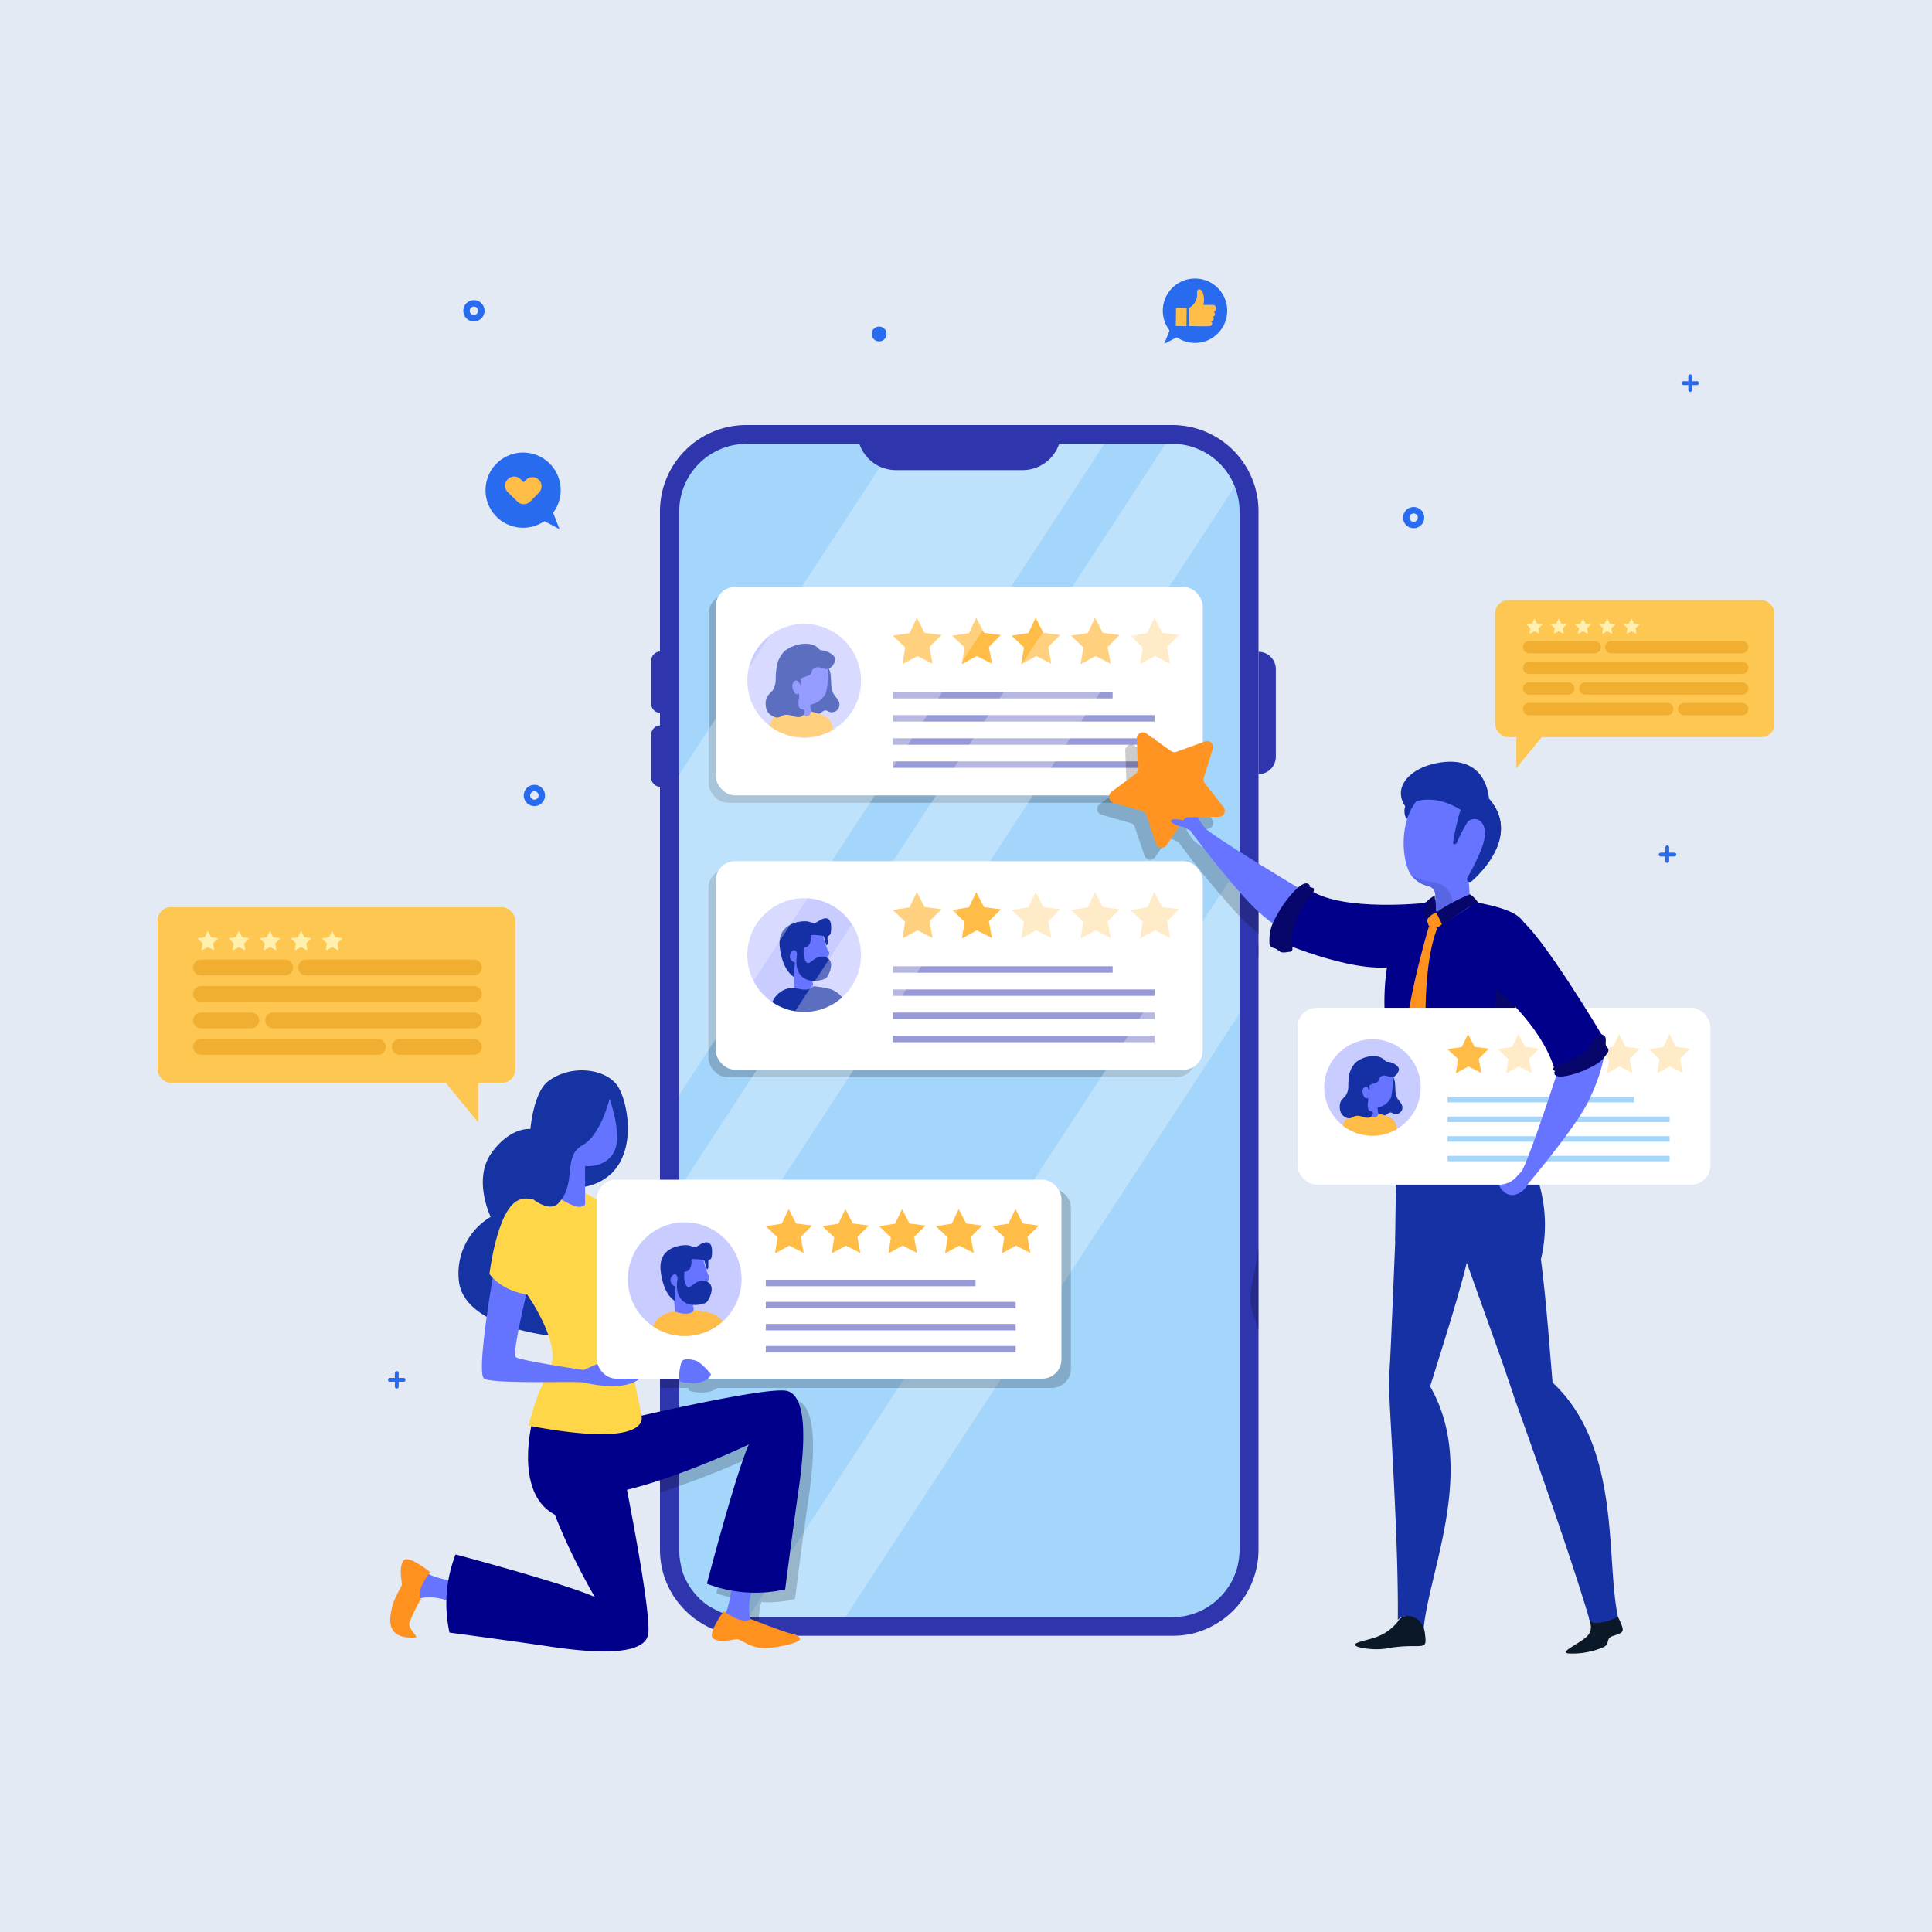 <svg xmlns="http://www.w3.org/2000/svg" xmlns:xlink="http://www.w3.org/1999/xlink" viewBox="0 0 300 300"><defs><style>.cls-1,.cls-15,.cls-25,.cls-35,.cls-39,.cls-8{fill:none;}.cls-18,.cls-2{fill:#6774ff;}.cls-2{opacity:0.36;}.cls-3{isolation:isolate;}.cls-4{fill:#e4eaf4;}.cls-5{clip-path:url(#clip-path);}.cls-6{fill:#296bef;}.cls-13,.cls-7{fill:#ffbc47;}.cls-8{stroke:#296bef;}.cls-15,.cls-35,.cls-8{stroke-miterlimit:10;}.cls-9{fill:#2f36ad;}.cls-10{fill:#a4d6fb;}.cls-11{fill:#020202;opacity:0.2;}.cls-11,.cls-43{mix-blend-mode:multiply;}.cls-12,.cls-21{fill:#fff;}.cls-13,.cls-21{opacity:0.3;}.cls-14{opacity:0.5;}.cls-15{stroke:#2f36ad;}.cls-16{clip-path:url(#clip-path-2);}.cls-17{fill:#1530a4;}.cls-19{clip-path:url(#clip-path-3);}.cls-20{clip-path:url(#clip-path-4);}.cls-21{mix-blend-mode:screen;}.cls-22{fill:#fec752;}.cls-23{fill:#fff0b0;}.cls-24{opacity:0.66;}.cls-25,.cls-39{stroke:#eaa221;stroke-linecap:round;stroke-linejoin:round;}.cls-25{stroke-width:1.91px;}.cls-26{fill:#0a1828;}.cls-27{fill:#01008a;}.cls-28{fill:#ff911e;}.cls-29{fill:#07076b;}.cls-30{fill:#f4d5b5;}.cls-31{fill:#5866e3;}.cls-32{fill:#e5bb98;}.cls-33{fill:#1631a4;}.cls-34{fill:#3a3a3a;}.cls-35{stroke:#a4d6fb;stroke-width:0.85px;}.cls-36{clip-path:url(#clip-path-5);}.cls-37{fill:#6674ff;}.cls-38{fill:#ff9422;}.cls-39{stroke-width:2.45px;}.cls-40{fill:#1533a3;}.cls-41,.cls-43{fill:#ffd648;}.cls-42{fill:#6574fe;}.cls-44{clip-path:url(#clip-path-6);}.cls-45{clip-path:url(#clip-path-7);}</style><clipPath id="clip-path"><polyline class="cls-1" points="300 300 0 300 0 0 300 0"/></clipPath><clipPath id="clip-path-2"><circle class="cls-2" cx="124.87" cy="105.71" r="8.83" transform="translate(-38.17 119.25) rotate(-45)"/></clipPath><clipPath id="clip-path-3"><circle class="cls-1" cx="124.87" cy="148.3" r="8.83" transform="translate(-68.29 131.73) rotate(-45)"/></clipPath><clipPath id="clip-path-4"><circle class="cls-1" cx="124.87" cy="148.3" r="8.83" transform="translate(-48.02 236.01) rotate(-76.8)"/></clipPath><clipPath id="clip-path-5"><circle class="cls-2" cx="213.11" cy="168.85" r="7.49" transform="translate(13.78 353.77) rotate(-81.24)"/></clipPath><clipPath id="clip-path-6"><circle class="cls-1" cx="106.32" cy="198.63" r="8.83" transform="translate(-109.31 133.35) rotate(-45)"/></clipPath><clipPath id="clip-path-7"><circle class="cls-1" cx="106.32" cy="198.63" r="8.83" transform="translate(-111.33 256.79) rotate(-76.8)"/></clipPath></defs><g class="cls-3"><g id="OBJECT"><rect class="cls-4" width="300" height="300"/><g class="cls-5"><polyline class="cls-6" points="84.11 80.7 86.88 82.17 85.49 78.58"/><circle class="cls-6" cx="81.22" cy="76.1" r="5.84" transform="translate(-6.94 144.04) rotate(-80.75)"/><path class="cls-7" d="M83.68,74.51a1.41,1.41,0,0,0-2,0l-.37.37-.37-.37a1.42,1.42,0,1,0-2,2l1.39,1.37h0a1.43,1.43,0,0,0,2,0l1.37-1.4A1.41,1.41,0,0,0,83.68,74.51Z"/><polyline class="cls-6" points="183.16 52.16 180.78 53.39 182 50.33"/><path class="cls-6" d="M190.56,48.32a5,5,0,1,1-4.94-5.07A5,5,0,0,1,190.56,48.32Z"/><path class="cls-7" d="M184.63,50.64c1.09,0,2.2.06,3.2,0,.32,0,.6-.52.22-.69a.7.7,0,0,0,.4-.34.34.34,0,0,0-.19-.45c.38.1.53-.5.24-.7a.89.89,0,0,0,.33-.5.53.53,0,0,0-.23-.54.82.82,0,0,0-.39-.07l-1.36,0a3.17,3.17,0,0,0-.17-2.11c-.11-.19-.4-.41-.63-.27s-.16.47-.16.68a2.4,2.4,0,0,1-1.26,2.17S184.65,49.68,184.63,50.64Z"/><rect class="cls-7" x="182.6" y="47.79" width="1.65" height="2.84" transform="translate(0.66 -2.39) rotate(0.75)"/><path class="cls-8" d="M84.13,123.52A1.15,1.15,0,1,1,83,122.37,1.15,1.15,0,0,1,84.13,123.52Z"/><path class="cls-8" d="M74.74,48.26a1.15,1.15,0,1,1-1.15-1.15A1.15,1.15,0,0,1,74.74,48.26Z"/><path class="cls-6" d="M137.66,51.86a1.15,1.15,0,1,1-1.15-1.15A1.14,1.14,0,0,1,137.66,51.86Z"/><circle class="cls-8" cx="219.51" cy="80.37" r="1.15"/><path class="cls-6" d="M61.61,215.62a.3.3,0,0,1-.3-.3V213.2a.31.31,0,0,1,.3-.3.3.3,0,0,1,.3.3v2.12A.29.29,0,0,1,61.61,215.62Z"/><path class="cls-6" d="M62.67,214.56H60.55a.3.3,0,0,1-.3-.3.31.31,0,0,1,.3-.3h2.12a.3.3,0,0,1,.3.3A.29.29,0,0,1,62.67,214.56Z"/><path class="cls-6" d="M262.46,60.85a.31.31,0,0,1-.3-.3V58.43a.3.3,0,0,1,.3-.3.29.29,0,0,1,.3.3v2.12A.3.3,0,0,1,262.46,60.85Z"/><path class="cls-6" d="M263.52,59.79H261.4a.31.31,0,0,1-.3-.3.3.3,0,0,1,.3-.3h2.12a.3.3,0,0,1,.3.3A.31.31,0,0,1,263.52,59.79Z"/><path class="cls-6" d="M258.89,134a.3.3,0,0,1-.3-.3v-2.12a.3.3,0,0,1,.3-.3.31.31,0,0,1,.3.3v2.12A.31.31,0,0,1,258.89,134Z"/><path class="cls-6" d="M260,133h-2.12a.3.3,0,1,1,0-.6H260a.3.3,0,0,1,0,.6Z"/><path class="cls-9" d="M195.42,79.37V240.62a14,14,0,0,1-.27,2.7c-.09.44-.2.86-.33,1.28-.07.21-.14.43-.21.63a13.33,13.33,0,0,1-1.85,3.4,13.66,13.66,0,0,1-1.27,1.47,14.55,14.55,0,0,1-1.45,1.26c-.34.25-.7.49-1.07.72h0c-.37.22-.75.43-1.13.62h0a14.35,14.35,0,0,1-1.82.72h0c-.41.13-.84.24-1.27.33A14.31,14.31,0,0,1,182,254H115.88a13.38,13.38,0,0,1-2.85-.31,3.84,3.84,0,0,1-.46-.11l-.5-.13a15,15,0,0,1-2-.77c-.32-.16-.64-.33-.94-.5l-.41-.26c-.3-.18-.58-.38-.86-.58a13.93,13.93,0,0,1-2.32-2.22c-.27-.33-.53-.67-.77-1A13.84,13.84,0,0,1,102.9,244h0a13.73,13.73,0,0,1-.42-3.35V79.37A13.4,13.4,0,0,1,115.88,66H182A13.39,13.39,0,0,1,195.42,79.37Z"/><path class="cls-10" d="M192.48,79.37V240.62a10.74,10.74,0,0,1-.22,2.12c-.06.31-.14.63-.24,1l-.2.57a10,10,0,0,1-1.42,2.59,10.74,10.74,0,0,1-1,1.15,10.54,10.54,0,0,1-1.15,1c-.2.15-.44.31-.72.49l-.11.07c-.23.14-.47.28-.71.4l-.17.08a9.35,9.35,0,0,1-1.27.51l-.15.05c-.34.1-.67.19-1,.26a11.62,11.62,0,0,1-2.12.2H115.88a10.26,10.26,0,0,1-2.22-.23c-.25-.06-.5-.11-.73-.19a9,9,0,0,1-1.59-.61,7.81,7.81,0,0,1-.71-.38,3.38,3.38,0,0,1-.3-.18l-.07,0c-.18-.11-.38-.25-.64-.44a11,11,0,0,1-1.81-1.74c-.22-.27-.42-.53-.6-.79a11.57,11.57,0,0,1-.75-1.31,9.7,9.7,0,0,1-.66-1.77l0-.15a11.06,11.06,0,0,1-.33-2.62V79.37a10.48,10.48,0,0,1,10.46-10.45H182a10.46,10.46,0,0,1,9.71,6.6A10.27,10.27,0,0,1,192.48,79.37Z"/><rect class="cls-11" x="110.05" y="92.28" width="75.61" height="32.38" rx="2.99"/><rect class="cls-12" x="111.15" y="91.13" width="75.61" height="32.38" rx="2.99"/><polygon class="cls-13" points="178.13 98.3 175.53 98.71 177.44 100.53 177.03 103.13 179.35 101.87 181.7 103.06 181.22 100.47 183.08 98.6 180.46 98.26 179.26 95.92 178.13 98.3"/><polygon class="cls-7" points="168.91 98.3 166.31 98.71 168.22 100.53 167.81 103.13 170.13 101.87 172.48 103.06 171.99 100.47 173.85 98.6 171.24 98.26 170.04 95.92 168.91 98.3"/><polygon class="cls-7" points="159.68 98.3 157.08 98.71 159 100.53 158.59 103.13 160.9 101.87 163.25 103.06 162.77 100.47 164.63 98.6 162.02 98.26 160.82 95.92 159.68 98.3"/><polygon class="cls-7" points="149.78 100.52 149.36 103.13 151.59 101.92 151.68 101.87 154.03 103.06 153.55 100.47 155.41 98.6 152.8 98.26 151.59 95.92 150.46 98.3 147.86 98.72 149.78 100.52"/><polygon class="cls-7" points="141.24 98.3 138.64 98.71 140.55 100.53 140.14 103.13 142.46 101.87 144.81 103.06 144.32 100.47 146.19 98.6 143.57 98.26 142.37 95.92 141.24 98.3"/><g class="cls-14"><line class="cls-15" x1="138.64" y1="107.95" x2="172.77" y2="107.95"/></g><g class="cls-14"><line class="cls-15" x1="138.64" y1="111.54" x2="179.3" y2="111.54"/></g><g class="cls-14"><line class="cls-15" x1="138.64" y1="115.14" x2="179.3" y2="115.14"/></g><g class="cls-14"><line class="cls-15" x1="138.64" y1="118.73" x2="179.3" y2="118.73"/></g><circle class="cls-2" cx="124.87" cy="105.71" r="8.83" transform="translate(-38.17 119.25) rotate(-45)"/><g class="cls-16"><path class="cls-17" d="M128.66,103.74c.68,1.19.09,2.81.78,4,.28.47.75.84.88,1.37a1.24,1.24,0,0,1-.42,1.24,1.22,1.22,0,0,1-1.3.11,1.34,1.34,0,0,0-.27-.13c-.34-.1-.65.2-.94.4a1.44,1.44,0,0,1-1.25.22,1.8,1.8,0,0,1-1-1.24,7.61,7.61,0,0,1,.31-4.61,2.61,2.61,0,0,1,1.3-1.85"/><path class="cls-18" d="M125.8,109s0,1.36.18,1.45a6.22,6.22,0,0,0,.88.27s-1,1.07-1.69,1a2.66,2.66,0,0,1-1.92-1.39c0-.26-.15-1.77-.15-1.77"/><path class="cls-18" d="M128.52,103.47a13.61,13.61,0,0,1-.23,4,3.29,3.29,0,0,1-2.84,2c-3.14,0-3.7-4.26-3.69-4.47a45.89,45.89,0,0,1,4.63-2Z"/><path class="cls-7" d="M124.06,110.5s1.43,1.59,1.92,0c1.24.34,2.57.59,3.11,1.71,1.71,5.06-3.88,5.5-5.46,5.5-2.23,0-5.9-1.23-4-5.4C120.15,111,121,110.21,124.06,110.5Z"/><path class="cls-17" d="M120.13,111.28l-.21-.12a1.74,1.74,0,0,1-.84-.85,2.85,2.85,0,0,1,0-2.07,8,8,0,0,1,.87-1,3.14,3.14,0,0,0,.5-1.72,10.87,10.87,0,0,1,.13-1.81,4.35,4.35,0,0,1,1.28-2.63c1.25-1,3.76-1.67,5.12-.5.25.21.3.38.64.41a2.47,2.47,0,0,1,1.14.34c.45.26,1,.62.93,1.21a2.14,2.14,0,0,1-.86,1.24,1.09,1.09,0,0,1-.48.11c-.53,0-1-.34-1.49-.28a1,1,0,0,0-.66.36c-.19.23-.16.56-.38.77s-.9.32-1.31.55a.38.38,0,0,0-.18.15.4.4,0,0,0,0,.22c0,.22,0,.44,0,.66-.21-.09-.23-.39-.4-.54a.48.48,0,0,0-.6,0,1,1,0,0,0-.29.58,1.66,1.66,0,0,0,.12.78c.13.45.52.85.83.56.22.33,0,.88,0,1.25s0,.89.27,1.08.66,0,.68.51a.89.89,0,0,1-.83.8,3.16,3.16,0,0,1-1.24-.22,2,2,0,0,0-1.24-.06,3.37,3.37,0,0,1-.7.32A1.11,1.11,0,0,1,120.13,111.28Z"/></g><rect class="cls-11" x="110.01" y="134.9" width="75.61" height="32.38" rx="2.99"/><rect class="cls-12" x="111.15" y="133.73" width="75.61" height="32.38" rx="2.99"/><polygon class="cls-13" points="178.13 140.89 175.53 141.31 177.44 143.12 177.03 145.72 179.35 144.46 181.7 145.65 181.22 143.06 183.08 141.19 180.46 140.85 179.26 138.51 178.13 140.89"/><polygon class="cls-13" points="168.91 140.89 166.31 141.31 168.22 143.12 167.81 145.72 170.13 144.46 172.48 145.65 171.99 143.06 173.85 141.19 171.24 140.85 170.04 138.51 168.91 140.89"/><polygon class="cls-13" points="159.68 140.89 157.08 141.31 159 143.12 158.59 145.72 160.9 144.46 163.25 145.65 162.77 143.06 164.63 141.19 162.02 140.85 160.82 138.51 159.68 140.89"/><polygon class="cls-7" points="149.78 143.12 149.36 145.72 151.59 144.51 151.68 144.47 154.03 145.66 153.55 143.06 155.41 141.2 152.8 140.86 151.59 138.51 150.46 140.89 147.86 141.31 149.78 143.12"/><polygon class="cls-7" points="141.24 140.89 138.64 141.31 140.55 143.12 140.14 145.72 142.46 144.46 144.81 145.65 144.32 143.06 146.19 141.19 143.57 140.85 142.37 138.51 141.24 140.89"/><g class="cls-14"><line class="cls-15" x1="138.64" y1="150.54" x2="172.77" y2="150.54"/></g><g class="cls-14"><line class="cls-15" x1="138.64" y1="154.14" x2="179.3" y2="154.14"/></g><g class="cls-14"><line class="cls-15" x1="138.64" y1="157.73" x2="179.3" y2="157.73"/></g><g class="cls-14"><line class="cls-15" x1="138.64" y1="161.33" x2="179.3" y2="161.33"/></g><g class="cls-19"><circle class="cls-2" cx="124.87" cy="148.3" r="8.83" transform="translate(-68.29 131.73) rotate(-45)"/><g class="cls-20"><path class="cls-18" d="M128.47,148.53c-.3.12-.18,1.12-.23,1.44s-.29,1.58-1,1.77-1.07.24-1.07.35,0,.28,0,.51,0,.51,0,.51l-.59.74-.65,0-1.59-.46s-.08-1.65-.14-1.9-.64-1.28-1.07-2.37a5.26,5.26,0,0,1-.46-1.69c0-1.16,0-2.36.75-3s5.22-2.73,5.35.8a17.26,17.26,0,0,0,.78,2.37A.55.55,0,0,1,128.47,148.53Z"/><path class="cls-18" d="M126.25,152.6c0,.26,0,.51,0,.51l-.17.82-1.07,0-1.59-.46s-.08-1.65-.14-1.9-.64-1.28-1.07-2.37l.06-.68s1.29-.15,1.35-.14a4.52,4.52,0,0,1,.46.84s-.26.81-.26.81,0,1.07,0,1.89a1,1,0,0,0,.74.91,2.67,2.67,0,0,0,.75.12A1.4,1.4,0,0,0,126.25,152.6Z"/><path class="cls-17" d="M123.76,148.12s-.54,2.27.73,3.49,3.47.54,3.78.27,1.35-2.16.39-3-2.23.08-2.23.08-.75.64-1,.6-.79-.85-.61-2.3a.17.17,0,0,1,.15-.15c.3,0,1-.28.94-1.72a.2.2,0,0,1,.21-.21,12.31,12.31,0,0,1,1.45.1,2.08,2.08,0,0,1,.27.08.14.14,0,0,1,.09.09l.15.54.24.81a.51.51,0,0,0,.23-.4,6.8,6.8,0,0,1-.05-.94c.05-.13.41-.22.48-.52.13-.67.4-3.28-1.74-2a3.44,3.44,0,0,1-.77.41c-.3.06-.57-.21-1.18-.28-.86-.09-4.66.17-4.21,4s2.27,4.66,2.27,4.66S123.31,148.51,123.76,148.12Z"/><path class="cls-18" d="M123.76,148.12s-.06-.65-.55-.56a1,1,0,0,0,.44,1.9A5.31,5.31,0,0,1,123.76,148.12Z"/><path class="cls-17" d="M123.51,153.4s2,.74,2.83-.27c2.42.34,3.24.32,4.67,2-1.2,2.13-7.62,3.11-7.85,3s-3.35-1.73-3.44-1.81A3.56,3.56,0,0,1,123.51,153.4Z"/></g></g><path class="cls-11" d="M195.13,195.92c.07-.6.17-1.31.29-2.12v12.71a37.06,37.06,0,0,1-1.23-4C194,201.16,194.54,198.36,195.13,195.92Z"/><path class="cls-9" d="M195.42,120.21h0v-19h0a2.69,2.69,0,0,1,2.69,2.69v13.66A2.7,2.7,0,0,1,195.42,120.21Z"/><path class="cls-9" d="M101.14,101.17h1.3a1.39,1.39,0,0,1,1.39,1.39v6.74a1.39,1.39,0,0,1-1.39,1.39h-1.3a0,0,0,0,1,0,0v-9.52A0,0,0,0,1,101.14,101.17Z" transform="translate(204.96 211.86) rotate(180)"/><path class="cls-9" d="M101.14,112.65h1.3a1.39,1.39,0,0,1,1.39,1.39v6.74a1.39,1.39,0,0,1-1.39,1.39h-1.3a0,0,0,0,1,0,0v-9.52A0,0,0,0,1,101.14,112.65Z" transform="translate(204.96 234.82) rotate(180)"/><polygon class="cls-21" points="171.48 68.92 105.42 170.07 105.42 120.34 139 68.92 171.48 68.92"/><path class="cls-21" d="M191.73,75.52,105.42,207.66v-23L181,68.92h1A10.46,10.46,0,0,1,191.73,75.52Z"/><polygon class="cls-21" points="192.47 134.33 116.24 251.07 131.29 251.07 192.47 157.38 192.47 134.33"/><path class="cls-9" d="M158.8,73H139.13a6,6,0,0,1-6-6h31.65A6,6,0,0,1,158.8,73Z"/><rect class="cls-22" x="232.17" y="93.19" width="43.36" height="21.28" rx="2.03"/><polygon class="cls-23" points="238.27 96.05 238.66 96.83 239.52 96.95 238.89 97.56 239.04 98.42 238.27 98.02 237.5 98.42 237.65 97.56 237.02 96.95 237.88 96.83 238.27 96.05"/><polygon class="cls-23" points="242.04 96.05 242.42 96.83 243.29 96.95 242.66 97.56 242.81 98.42 242.04 98.02 241.26 98.42 241.41 97.56 240.79 96.95 241.65 96.83 242.04 96.05"/><polygon class="cls-23" points="245.8 96.05 246.19 96.83 247.05 96.95 246.43 97.56 246.58 98.42 245.8 98.02 245.03 98.42 245.18 97.56 244.56 96.95 245.42 96.83 245.8 96.05"/><polygon class="cls-23" points="249.57 96.05 249.96 96.83 250.82 96.95 250.2 97.56 250.34 98.42 249.57 98.02 248.8 98.42 248.95 97.56 248.32 96.95 249.19 96.83 249.57 96.05"/><polygon class="cls-23" points="253.34 96.05 253.72 96.83 254.59 96.95 253.96 97.56 254.11 98.42 253.34 98.02 252.57 98.42 252.72 97.56 252.09 96.95 252.95 96.83 253.34 96.05"/><g class="cls-24"><line class="cls-25" x1="270.52" y1="110.11" x2="261.52" y2="110.11"/><line class="cls-25" x1="243.53" y1="106.91" x2="237.44" y2="106.91"/><line class="cls-25" x1="270.52" y1="106.91" x2="246.17" y2="106.91"/><line class="cls-25" x1="270.52" y1="103.7" x2="237.44" y2="103.7"/><line class="cls-25" x1="247.64" y1="100.49" x2="237.44" y2="100.49"/><line class="cls-25" x1="270.52" y1="100.49" x2="250.18" y2="100.49"/><line class="cls-25" x1="258.89" y1="110.11" x2="237.44" y2="110.11"/></g><polygon class="cls-22" points="239.41 114.46 235.46 119.27 235.46 114.46 239.41 114.46"/><path class="cls-11" d="M195.42,148.75v-2.36a8.81,8.81,0,0,0-.14,1.75A1.15,1.15,0,0,0,195.42,148.75Zm-2.94-13.5c-3.52-2.19-7-4.42-7.31-4.95a11,11,0,0,1-1-1.58l3.3,0a.94.94,0,0,0,.73-1.52l-2.9-3.7a1,1,0,0,1-.16-.86l1.4-4.49a.93.93,0,0,0-1.21-1.16l-4.42,1.62a1,1,0,0,1-.87-.12l-3.83-2.72a.94.94,0,0,0-1.48.8l.17,4.7a.94.94,0,0,1-.38.79l-3.77,2.8a.94.94,0,0,0,.3,1.66l4.53,1.29a.94.94,0,0,1,.63.6l1.5,4.45a.94.94,0,0,0,1.67.23l2-2.94c.37.1.68.15.68.15a6.31,6.31,0,0,0,.94.48,144.06,144.06,0,0,0,9.55,11.59,23.46,23.46,0,0,0,1.93,1.82c.34.28.68.54,1,.78v-7.87C194.48,136.5,193.48,135.88,192.48,135.25Z"/><path class="cls-26" d="M246.75,251c-.1.55.94,2-.45,3.21s-4.55,2.5-2.46,2.55a12.23,12.23,0,0,0,5.17-1c1.06-.52.21-1.35,1.53-1.76,1.74-.55,1.72-.66.88-2.56C250.26,248.86,247.06,249.22,246.75,251Z"/><path class="cls-27" d="M233,163.13a10.28,10.28,0,0,0-.45,5.91c.87,3.92-.13,4.18-.13,4.18a49.93,49.93,0,0,1-9.72,4.75c-3.17,1-5.87.82-5.79-2.67v-.05c0-.21,0-.42,0-.61.15-7.86-1.48-8.26-1.89-17.06-.42-9,2-14.06,4.39-16.24s5.66-2.26,11.8-.81c4.62,1.09,6.14,2.31,6.1,5.73a26.74,26.74,0,0,1-.5,4.21A75.5,75.5,0,0,1,233,163.13Z"/><path class="cls-28" d="M221.9,143.8s-4.79,15.7-3.83,23.21l1.76,3.21,1.93-3.5s-1.57-15,1.43-22.65Z"/><path class="cls-29" d="M233,163.13a10.28,10.28,0,0,0-.45,5.91c.87,3.92-.13,4.18-.13,4.18a49.93,49.93,0,0,1-9.72,4.75l-4.13-.39-1.65-1.3v-1c0-.21,0-.42,0-.61a30.27,30.27,0,0,0,6.24-.17,25.53,25.53,0,0,0,6.11-1.53,2.38,2.38,0,0,0,1.5-2.65,35.27,35.27,0,0,1-.57-5.48,28.79,28.79,0,0,1,1.47-6.76,13.63,13.63,0,0,0,.55-5,46.21,46.21,0,0,1,0-5.7l3.28-1.77,1.82.68a26.74,26.74,0,0,1-.5,4.21A75.5,75.5,0,0,1,233,163.13Z"/><path class="cls-30" d="M233.11,179.8c.38.06,1.35-1.63,1.35-1.63l-.41-.54a1.84,1.84,0,0,0-.91-.64l-.07,0a.78.78,0,0,0-.87.3c-.28.41-.71.88-1.21.86h-.06C230.49,178.15,232.73,179.74,233.11,179.8Z"/><path class="cls-17" d="M218.2,125.2a2.49,2.49,0,0,0,.21,2l2.53-3.43-1.76,0Z"/><path class="cls-18" d="M232,129.73c-.11,4.42-3.93,7-3.93,7l.26,4-2.58,1.67L224,143.55l-1-2.11-.14-2.6a1.32,1.32,0,0,0-1.06-1.23,4.9,4.9,0,0,1-2.51-1.52l-.16-.2h0c-1.68-2.28-2.31-11,3.42-13.48C228.39,119.84,232.07,125.3,232,129.73Z"/><path class="cls-31" d="M225.54,140l.17,2.41L224,143.55l-1-2.11-.14-2.6a1.32,1.32,0,0,0-1.06-1.23,4.9,4.9,0,0,1-2.51-1.52l-.16-.2a9.57,9.57,0,0,0,3.6,1.12A3.24,3.24,0,0,1,225.54,140Z"/><path class="cls-17" d="M225.78,131.09c.23.1.44-.25.44-.25a23.56,23.56,0,0,1,1.67-3.22c.76-.77,2.56-.7,2.71,1.69.11,1.86-2.08,5.8-2.75,7a.44.44,0,0,0,.11.56.54.54,0,0,0,.25.09h0a.42.42,0,0,0,.28-.1c1.42-1.24,7.64-7.21,2.7-12.83,0,0-3.93.26-4.53,2.15a39.73,39.73,0,0,0-1,4.47S225.55,131,225.78,131.09Z"/><path class="cls-17" d="M218.2,125.2s3.44-2.68,8.66.58l4.27-1.09s.18-.06.09-.7-.57-6.92-8.06-5.51C218.86,119.29,216.22,122.28,218.2,125.2Z"/><path class="cls-28" d="M221.57,142.47l0,.2a4,4,0,0,0,.31,1.13h0l1.29.27,1.13-.84L223,141.72l-.2.05a2.8,2.8,0,0,0-1.24.68Z"/><path class="cls-29" d="M228.26,138.87a4.06,4.06,0,0,1,1.24,1.27,16.52,16.52,0,0,0-1.59.83c-.68.42-3.93,2.71-3.93,2.71l-.95-2A25.93,25.93,0,0,1,228.26,138.87Z"/><path class="cls-29" d="M223,141.72a2.73,2.73,0,0,0-1.49,1.24,4,4,0,0,1,.16-3.1,5.24,5.24,0,0,1,1.11-.8Z"/><path class="cls-32" d="M232.06,177a6.7,6.7,0,0,1-.78.86c-.18.1-.21-.11-.14-.26S232,176.83,232.06,177Z"/><path class="cls-17" d="M228.21,136.92h0a.42.42,0,0,0,.28-.1c1.42-1.24,7.64-7.21,2.7-12.83a5.9,5.9,0,0,1,.14,1.79S234.51,130.88,228.21,136.92Z"/><path class="cls-33" d="M239.27,195.56a23.11,23.11,0,0,0-6.81-22.34s-5.63,2.53-10.14,2.83a22.27,22.27,0,0,1-5.36-.13s-.29,10.88-.31,16.75Z"/><path class="cls-33" d="M215.7,215.9c-.23-5.47,3.82-4.89,6.2-.9,7.6,12.76,0,28.76-.85,38a4.2,4.2,0,0,0-3-2,1.43,1.43,0,0,0-1,.56C217.19,240.27,215.94,221.76,215.7,215.9Z"/><path class="cls-33" d="M221.69,216.5c-.68,2.23-6.56,4.82-5.95-3.32.27-3.61,1-23.54,1.14-25.46s.46-4.73,1.39-5.08c4.64-1.75,11.16,4.08,9.94,11.3C227.39,198.76,223.11,211.86,221.69,216.5Z"/><path class="cls-26" d="M217.08,251.76a7.26,7.26,0,0,1-3,2.29c-1.62.73-5,1.06-3.14,1.7a11.36,11.36,0,0,0,5.25.07,23,23,0,0,1,3.54-.21c1.74,0,1.76-.12,1.52-2.09C220.9,250.8,217.86,250.23,217.08,251.76Z"/><path class="cls-33" d="M235.18,217.15c-1.83-5.16,2.22-5.8,5.66-2.69,11,10,8.45,27.5,10.39,36.56a7,7,0,0,1-3.46,1,1.24,1.24,0,0,1-.94-.48C243.62,240.67,237.14,222.67,235.18,217.15Z"/><path class="cls-33" d="M241.16,215.67c.21,2.33-4.27,6.94-6.76-.84-1.1-3.44-7.91-22.19-8.51-24s-1.34-4.56-.61-5.23c3.64-3.37,11.87-.41,13.45,6.74C239.78,197.09,240.73,210.84,241.16,215.67Z"/><path class="cls-34" d="M230.62,176.74a8,8,0,0,0,4.47,4.57c3.15,1.43-5,2.25-5.22,1.94s-1.76-5.61-1.76-5.61Z"/><rect class="cls-12" x="201.48" y="156.49" width="64.11" height="27.46" rx="2.99"/><polygon class="cls-13" points="258.27 162.57 256.06 162.92 257.68 164.46 257.34 166.66 259.3 165.6 261.29 166.61 260.88 164.41 262.46 162.83 260.25 162.54 259.23 160.55 258.27 162.57"/><polygon class="cls-13" points="250.45 162.57 248.24 162.92 249.87 164.46 249.52 166.66 251.48 165.6 253.47 166.61 253.06 164.41 254.64 162.83 252.43 162.54 251.41 160.55 250.45 162.57"/><polygon class="cls-9" points="242.63 162.57 240.42 162.92 242.05 164.46 241.7 166.66 243.66 165.6 245.66 166.61 245.25 164.41 246.82 162.83 244.61 162.54 243.59 160.55 242.63 162.57"/><polygon class="cls-13" points="234.23 164.46 233.88 166.66 235.77 165.64 235.84 165.6 237.83 166.61 237.43 164.41 239 162.83 236.79 162.54 235.77 160.55 234.81 162.57 232.6 162.92 234.23 164.46"/><polygon class="cls-7" points="226.99 162.57 224.78 162.92 226.41 164.46 226.06 166.66 228.02 165.6 230.02 166.61 229.61 164.41 231.18 162.83 228.97 162.54 227.95 160.55 226.99 162.57"/><line class="cls-35" x1="224.78" y1="170.75" x2="253.73" y2="170.75"/><line class="cls-35" x1="224.78" y1="173.8" x2="259.26" y2="173.8"/><line class="cls-35" x1="224.78" y1="176.85" x2="259.26" y2="176.85"/><line class="cls-35" x1="224.78" y1="179.9" x2="259.26" y2="179.9"/><circle class="cls-2" cx="213.11" cy="168.85" r="7.49" transform="translate(13.78 353.77) rotate(-81.24)"/><g class="cls-36"><path class="cls-17" d="M216.32,167.19c.59,1,.08,2.37.67,3.37.23.4.63.72.74,1.17a1,1,0,0,1-.35,1.05,1,1,0,0,1-1.11.09.91.91,0,0,0-.22-.11c-.29-.08-.55.17-.8.34a1.23,1.23,0,0,1-1.06.19,1.56,1.56,0,0,1-.88-1,6.49,6.49,0,0,1,.27-3.91,2.19,2.19,0,0,1,1.1-1.57"/><path class="cls-18" d="M213.9,171.67s0,1.15.16,1.22a5,5,0,0,0,.74.24s-.81.91-1.44.88a2.23,2.23,0,0,1-1.62-1.18c0-.22-.13-1.5-.13-1.5"/><path class="cls-18" d="M216.21,167a11.59,11.59,0,0,1-.2,3.39A2.78,2.78,0,0,1,213.6,172c-2.66,0-3.14-3.62-3.12-3.79a37.78,37.78,0,0,1,3.92-1.7Z"/><path class="cls-7" d="M212.43,172.92s1.21,1.34,1.63,0c1.05.3,2.17.51,2.63,1.46,1.45,4.29-3.29,4.66-4.63,4.66-1.89,0-5-1-3.43-4.58C209.11,173.34,209.84,172.67,212.43,172.92Z"/><path class="cls-17" d="M209.09,173.57l-.17-.1a1.44,1.44,0,0,1-.72-.72,2.4,2.4,0,0,1,0-1.75,7.2,7.2,0,0,1,.73-.84,2.52,2.52,0,0,0,.43-1.45,11.38,11.38,0,0,1,.1-1.54,3.76,3.76,0,0,1,1.1-2.23c1.06-.88,3.18-1.41,4.34-.42.21.18.25.32.53.35a2.22,2.22,0,0,1,1,.28c.38.22.84.53.79,1a1.81,1.81,0,0,1-.72,1,.85.85,0,0,1-.41.09c-.45,0-.83-.28-1.27-.23a.79.79,0,0,0-.55.31c-.16.19-.14.47-.33.65s-.76.27-1.11.46a.4.4,0,0,0-.16.13.38.38,0,0,0,0,.19c0,.18,0,.37,0,.56-.18-.08-.2-.33-.34-.46a.41.41,0,0,0-.51,0,.79.79,0,0,0-.24.48,1.42,1.42,0,0,0,.09.67c.12.38.45.72.71.47.19.28,0,.75,0,1.06s0,.75.24.92.56,0,.57.43a.77.77,0,0,1-.7.68,2.7,2.7,0,0,1-1.05-.18,1.62,1.62,0,0,0-1.06-.06,3.15,3.15,0,0,1-.59.27A1,1,0,0,1,209.09,173.57Z"/></g><path class="cls-27" d="M232.21,153.41s7,5.61,9.14,12.47c0,0,6-.38,7.45-5.07,0,0-9.44-15.85-12.91-18.19S230.26,148.31,232.21,153.41Z"/><path class="cls-37" d="M241.78,166.64s-4.72,14.56-5.61,15.37-1.14,1.71-3.42,2c0,0,.73,1.71,2.28,1.55a3.06,3.06,0,0,0,2.23-1.71s7.3-8.65,9.33-12.73c2.79-5.62,2.68-9.07,2.68-9.07Z"/><path class="cls-18" d="M202.18,138.21s-14.44-8.64-15.17-9.75-1.56-1.64-1.27-4.15c0,0-3.15.21-3.35,1.92s2.38,2.68,2.38,2.68,7.58,10.23,11.48,13.4c5.37,4.37,9.09,5.09,9.09,5.09Z"/><path class="cls-29" d="M241.35,166.54c0-.28.23,0,.08-.2s-.22-.21-.26-.35.29-.47.58-.53a10.41,10.41,0,0,0,4.88-2.7c.59-.52.52-.85,1-1.5.28-.41.75-.8,1.2-.6.94.43.23,1.29.64,1.87a2.78,2.78,0,0,1,.26.34.72.72,0,0,1-.15.66,5.79,5.79,0,0,1-1.44,1.56,14.54,14.54,0,0,1-1.91,1C245.47,166.49,241.3,168,241.35,166.54Z"/><path class="cls-27" d="M221.05,140.23s-12.25,1.3-17.38-1.87l-6.23,7.33s12.26,5.61,19.21,4.39Z"/><path class="cls-29" d="M203.39,137.5c.19.29-.25.13.07.26.17.07.37.06.51.17s0,.69-.22.95a12.78,12.78,0,0,0-3.11,6.16c-.24.94.06,1.24.05,2.22,0,.61-.25.48-.85.59-1.26.21-1.09-.3-1.91-.61a3,3,0,0,1-.51-.16.92.92,0,0,1-.3-.79,7.11,7.11,0,0,1,.38-2.59,17.37,17.37,0,0,1,1.24-2.38C199.22,140.42,202.41,135.94,203.39,137.5Z"/><path class="cls-18" d="M181.65,126.23c0-.16,2.27-2.55,2.73-2.4s.53,1.16.56,1.62a2.24,2.24,0,0,1-1.31,1.6C183.1,127.11,181.88,127.18,181.65,126.23Z"/><path class="cls-38" d="M187.13,115.12l-4.42,1.61a.93.93,0,0,1-.87-.11L178,113.9a.94.94,0,0,0-1.48.8l.17,4.7a1,1,0,0,1-.38.79l-3.77,2.8a1,1,0,0,0,.3,1.66l4.53,1.28a1,1,0,0,1,.63.61l1.5,4.45a.94.94,0,0,0,1.67.23l2.62-3.91a1,1,0,0,1,.77-.41l4.7-.06a.93.93,0,0,0,.73-1.51l-2.9-3.7a1,1,0,0,1-.16-.86l1.4-4.49A.93.93,0,0,0,187.13,115.12Z"/><path class="cls-18" d="M183.83,128.43s-1.94-.33-2-.94,2.48,0,2.48,0Z"/><rect class="cls-22" x="24.47" y="140.87" width="55.54" height="27.26" rx="2.03"/><polygon class="cls-23" points="32.27 144.54 32.77 145.54 33.88 145.7 33.08 146.48 33.26 147.58 32.27 147.06 31.29 147.58 31.48 146.48 30.68 145.7 31.78 145.54 32.27 144.54"/><polygon class="cls-23" points="37.1 144.54 37.6 145.54 38.7 145.7 37.9 146.48 38.09 147.58 37.1 147.06 36.11 147.58 36.3 146.48 35.5 145.7 36.61 145.54 37.1 144.54"/><polygon class="cls-23" points="41.93 144.54 42.42 145.54 43.53 145.7 42.73 146.48 42.92 147.58 41.93 147.06 40.94 147.58 41.13 146.48 40.33 145.7 41.43 145.54 41.93 144.54"/><polygon class="cls-23" points="46.75 144.54 47.25 145.54 48.35 145.7 47.55 146.48 47.74 147.58 46.75 147.06 45.76 147.58 45.95 146.48 45.15 145.7 46.26 145.54 46.75 144.54"/><polygon class="cls-23" points="51.58 144.54 52.07 145.54 53.18 145.7 52.38 146.48 52.57 147.58 51.58 147.06 50.59 147.58 50.78 146.48 49.98 145.7 51.09 145.54 51.58 144.54"/><g class="cls-24"><line class="cls-39" x1="73.59" y1="162.56" x2="62.06" y2="162.56"/><line class="cls-39" x1="39.02" y1="158.45" x2="31.21" y2="158.45"/><line class="cls-39" x1="73.59" y1="158.45" x2="42.4" y2="158.45"/><line class="cls-39" x1="73.59" y1="154.34" x2="31.21" y2="154.34"/><line class="cls-39" x1="44.28" y1="150.23" x2="31.21" y2="150.23"/><line class="cls-39" x1="73.59" y1="150.23" x2="47.53" y2="150.23"/><line class="cls-39" x1="58.69" y1="162.56" x2="31.21" y2="162.56"/></g><polygon class="cls-22" points="69.2 168.13 74.25 174.28 74.25 168.13 69.2 168.13"/><path class="cls-11" d="M123.72,217.45c-2.06-.61-14,1.89-21.24,3.51v10.79a129.22,129.22,0,0,0,15.25-6c-2.11,4.76-6.51,21.64-6.51,21.64a23.26,23.26,0,0,0,3.8,1,17.9,17.9,0,0,1-.65,3,5.06,5.06,0,0,0-.23.49l-.32-.22a17.75,17.75,0,0,0-1.25,2,3.84,3.84,0,0,0,.46.11,13.38,13.38,0,0,0,2.85.31h5.19c-1.54-.57-3-1.16-3-1.16l0,0a7.48,7.48,0,0,1,.16-4.14,17.74,17.74,0,0,0,5.23-.49s1-8.27,2.1-15.66S126.71,218.33,123.72,217.45Zm39.57-32.83H102.48v30.91h4.42a1,1,0,0,0,.06.33c.18.3,3.1.8,4.39-.33h51.94a3,3,0,0,0,3-3V187.61A3,3,0,0,0,163.29,184.62Z"/><path class="cls-18" d="M113.69,245.9a21.17,21.17,0,0,1-.77,4c-.59,1.12-.48,1.55-.48,1.55l4.66,1s-1.7-1.61-.1-6.25S113.69,245.9,113.69,245.9Z"/><path class="cls-28" d="M116.58,251.41s5.28,2.07,6.2,2.23,1.56.54,1.39,1-4,1.42-5.92,1.26-3.35-1.38-3.77-1.38-2.57.62-3.68-.05,1.57-4.26,1.57-4.26S115.3,252.37,116.58,251.41Z"/><path class="cls-27" d="M95.4,220.8s23.88-5.68,26.87-4.8,2.82,7.75,1.76,15.14-2.11,15.66-2.11,15.66a21,21,0,0,1-12.15-.88s4.4-16.89,6.52-21.64c0,0-17.69,8.55-26.67,8.05S95.4,220.8,95.4,220.8Z"/><path class="cls-18" d="M71,245.64a21,21,0,0,1-4-1c-1.1-.65-1.53-.56-1.53-.56l-1.24,4.61s1.68-1.62,6.24.19S71,245.64,71,245.64Z"/><path class="cls-28" d="M65.38,248.26A25.83,25.83,0,0,0,63.56,252c-.21.9,1.46,2.22,1,2.26-4.51.31-4.17-2.59-3.72-4.53s1.54-3.27,1.56-3.69-.5-2.6.22-3.68,4.19,1.77,4.19,1.77S64.48,246.93,65.38,248.26Z"/><path class="cls-27" d="M82.51,221.44s-2.84,11.72,4.74,14.22c2.11.7,12.6-11.53,12.9-13.24s-2.2-6-2.2-6S84.59,216.18,82.51,221.44Z"/><path class="cls-27" d="M96,224.55S101.49,251,100.6,254s-7.76,2.78-15.14,1.69-15.66-2.18-15.66-2.18a21,21,0,0,1,.94-12.14s16.87,4.48,21.62,6.61c0,0-9.43-15.89-8.88-24.86S96,224.55,96,224.55Z"/><path class="cls-40" d="M82.36,175.31s.46-5.6,2.7-7.36c3.38-2.66,8.79-2.13,10.76.56s4.06,14.37-5.54,15.87l-5,23s-13-1.33-14-8.26a10.2,10.2,0,0,1,4.91-10.16s-2.83-5.83.14-9.94S82.36,175.31,82.36,175.31Z"/><path class="cls-41" d="M95.82,199.93c-.44,1.13,3.2,16.25,3.76,19.83,0,0,2.21,5.34-17.49,1.62a37.32,37.32,0,0,1,3.28-8.81c1.31-2.61-.62-6.94-2.9-10.65-.58-.95-1.19-1.85-1.77-2.68C79,196.75,77.43,195,77.43,195s3.23-9.91,8.89-10.52C90.84,184,90.81,186,95,187.1l6.79,1.83s-.75,5.72,0,7.42H97.07S96.26,198.8,95.82,199.93Z"/><path class="cls-42" d="M94.62,170.53s2.08,5.63.76,8.27-4.53,2.26-4.53,2.26v6a1.55,1.55,0,0,1-.9.35c-1,.05-3.63-1.67-3.63-1.67v-14Z"/><path class="cls-42" d="M76.55,198.18s-2.62,15-1.39,15.88,14,.39,15.29.6,6.46,1.59,9.16-.79c.35-.3-2.78-.45-3.25-1.49A3,3,0,0,0,94.52,211l-3.91,1.73s-9.85-1.45-10.53-2S82.43,198,82.43,198Z"/><path class="cls-43" d="M85.26,193l-.46,8.93H82.47c-.58-.95-1.19-1.85-1.77-2.68C81.86,197.91,85.26,193,85.26,193Z"/><path class="cls-41" d="M76,197.85s1.17-10,4.48-11.48,5.65,3.25,4.43,8.11-1.53,6.65-1.53,6.65S78.76,201.29,76,197.85Z"/><path class="cls-40" d="M94.89,169.71s-1.35,6.45-4.47,8.14-.76,5.88-3.73,9c-1.58,1.67-4.7-1.25-4.7-1.25l3.07-15.06Z"/><rect class="cls-12" x="92.67" y="183.18" width="72.15" height="30.9" rx="2.99"/><polygon class="cls-7" points="156.59 190.01 154.11 190.41 155.94 192.14 155.55 194.62 157.76 193.42 160 194.56 159.54 192.08 161.31 190.3 158.82 189.98 157.68 187.74 156.59 190.01"/><polygon class="cls-7" points="147.79 190.01 145.31 190.41 147.14 192.14 146.75 194.62 148.96 193.42 151.2 194.56 150.74 192.08 152.51 190.3 150.02 189.98 148.87 187.74 147.79 190.01"/><polygon class="cls-7" points="138.99 190.01 136.51 190.41 138.34 192.14 137.95 194.62 140.16 193.42 142.4 194.56 141.94 192.08 143.71 190.3 141.22 189.98 140.07 187.74 138.99 190.01"/><polygon class="cls-7" points="129.54 192.14 129.15 194.62 131.27 193.47 131.35 193.42 133.59 194.56 133.14 192.08 134.91 190.3 132.42 189.98 131.27 187.74 130.19 190.01 127.71 190.41 129.54 192.14"/><polygon class="cls-7" points="121.39 190.01 118.91 190.41 120.73 192.14 120.35 194.62 122.56 193.42 124.8 194.56 124.34 192.08 126.11 190.3 123.62 189.98 122.47 187.74 121.39 190.01"/><g class="cls-14"><line class="cls-15" x1="118.91" y1="199.22" x2="151.48" y2="199.22"/></g><g class="cls-14"><line class="cls-15" x1="118.91" y1="202.65" x2="157.71" y2="202.65"/></g><g class="cls-14"><line class="cls-15" x1="118.91" y1="206.08" x2="157.71" y2="206.08"/></g><g class="cls-14"><line class="cls-15" x1="118.91" y1="209.51" x2="157.71" y2="209.51"/></g><g class="cls-44"><circle class="cls-2" cx="106.32" cy="198.63" r="8.83" transform="translate(-109.31 133.35) rotate(-45)"/><g class="cls-45"><path class="cls-18" d="M109.92,198.86c-.29.11-.17,1.12-.23,1.44s-.29,1.58-1,1.77-1.06.24-1.07.35,0,.28,0,.51l0,.51-.59.73-.65.05-1.59-.46s-.07-1.65-.14-1.91-.64-1.27-1.07-2.37a5.33,5.33,0,0,1-.45-1.69c0-1.15,0-2.36.75-2.95s5.22-2.73,5.34.8a17.26,17.26,0,0,0,.78,2.37A.55.55,0,0,1,109.92,198.86Z"/><path class="cls-18" d="M107.71,202.93l0,.51-.17.82-1.07,0-1.59-.46s-.07-1.65-.14-1.91-.64-1.27-1.07-2.37l.06-.68,1.35-.14a5.26,5.26,0,0,1,.46.84c0,.05-.25.82-.25.82s0,1.06,0,1.88a1,1,0,0,0,.74.92,3.67,3.67,0,0,0,.75.12A1.43,1.43,0,0,0,107.71,202.93Z"/><path class="cls-17" d="M105.22,198.45s-.55,2.27.72,3.48,3.47.55,3.78.28,1.35-2.16.39-3-2.23.08-2.23.08-.75.65-1,.61-.79-.85-.61-2.3a.18.18,0,0,1,.16-.15c.29,0,1-.29.93-1.72a.22.22,0,0,1,.22-.22,12.15,12.15,0,0,1,1.45.11,1.42,1.42,0,0,1,.26.07.13.13,0,0,1,.09.1l.15.53.25.81a.48.48,0,0,0,.22-.39,6.93,6.93,0,0,1,0-.95c0-.12.42-.22.48-.51.14-.67.4-3.28-1.74-2.05a3.52,3.52,0,0,1-.77.42c-.3.06-.57-.22-1.18-.28-.85-.1-4.66.16-4.2,4S104.8,202,104.8,202,104.76,198.84,105.22,198.45Z"/><path class="cls-18" d="M105.22,198.45s-.06-.65-.56-.56a1,1,0,0,0,.45,1.89A4.77,4.77,0,0,1,105.22,198.45Z"/><path class="cls-7" d="M105,203.72s2,.75,2.84-.27c2.41.34,3.24.32,4.66,2-1.2,2.13-7.61,3.12-7.85,3s-3.35-1.74-3.44-1.81A3.57,3.57,0,0,1,105,203.72Z"/></g></g><path class="cls-42" d="M110.4,213.4s-1.43-1.82-2.37-2.12-2-.31-2.19.17a6.89,6.89,0,0,0-.32,3C105.73,214.76,109.63,215.38,110.4,213.4Z"/></g></g></g></svg>